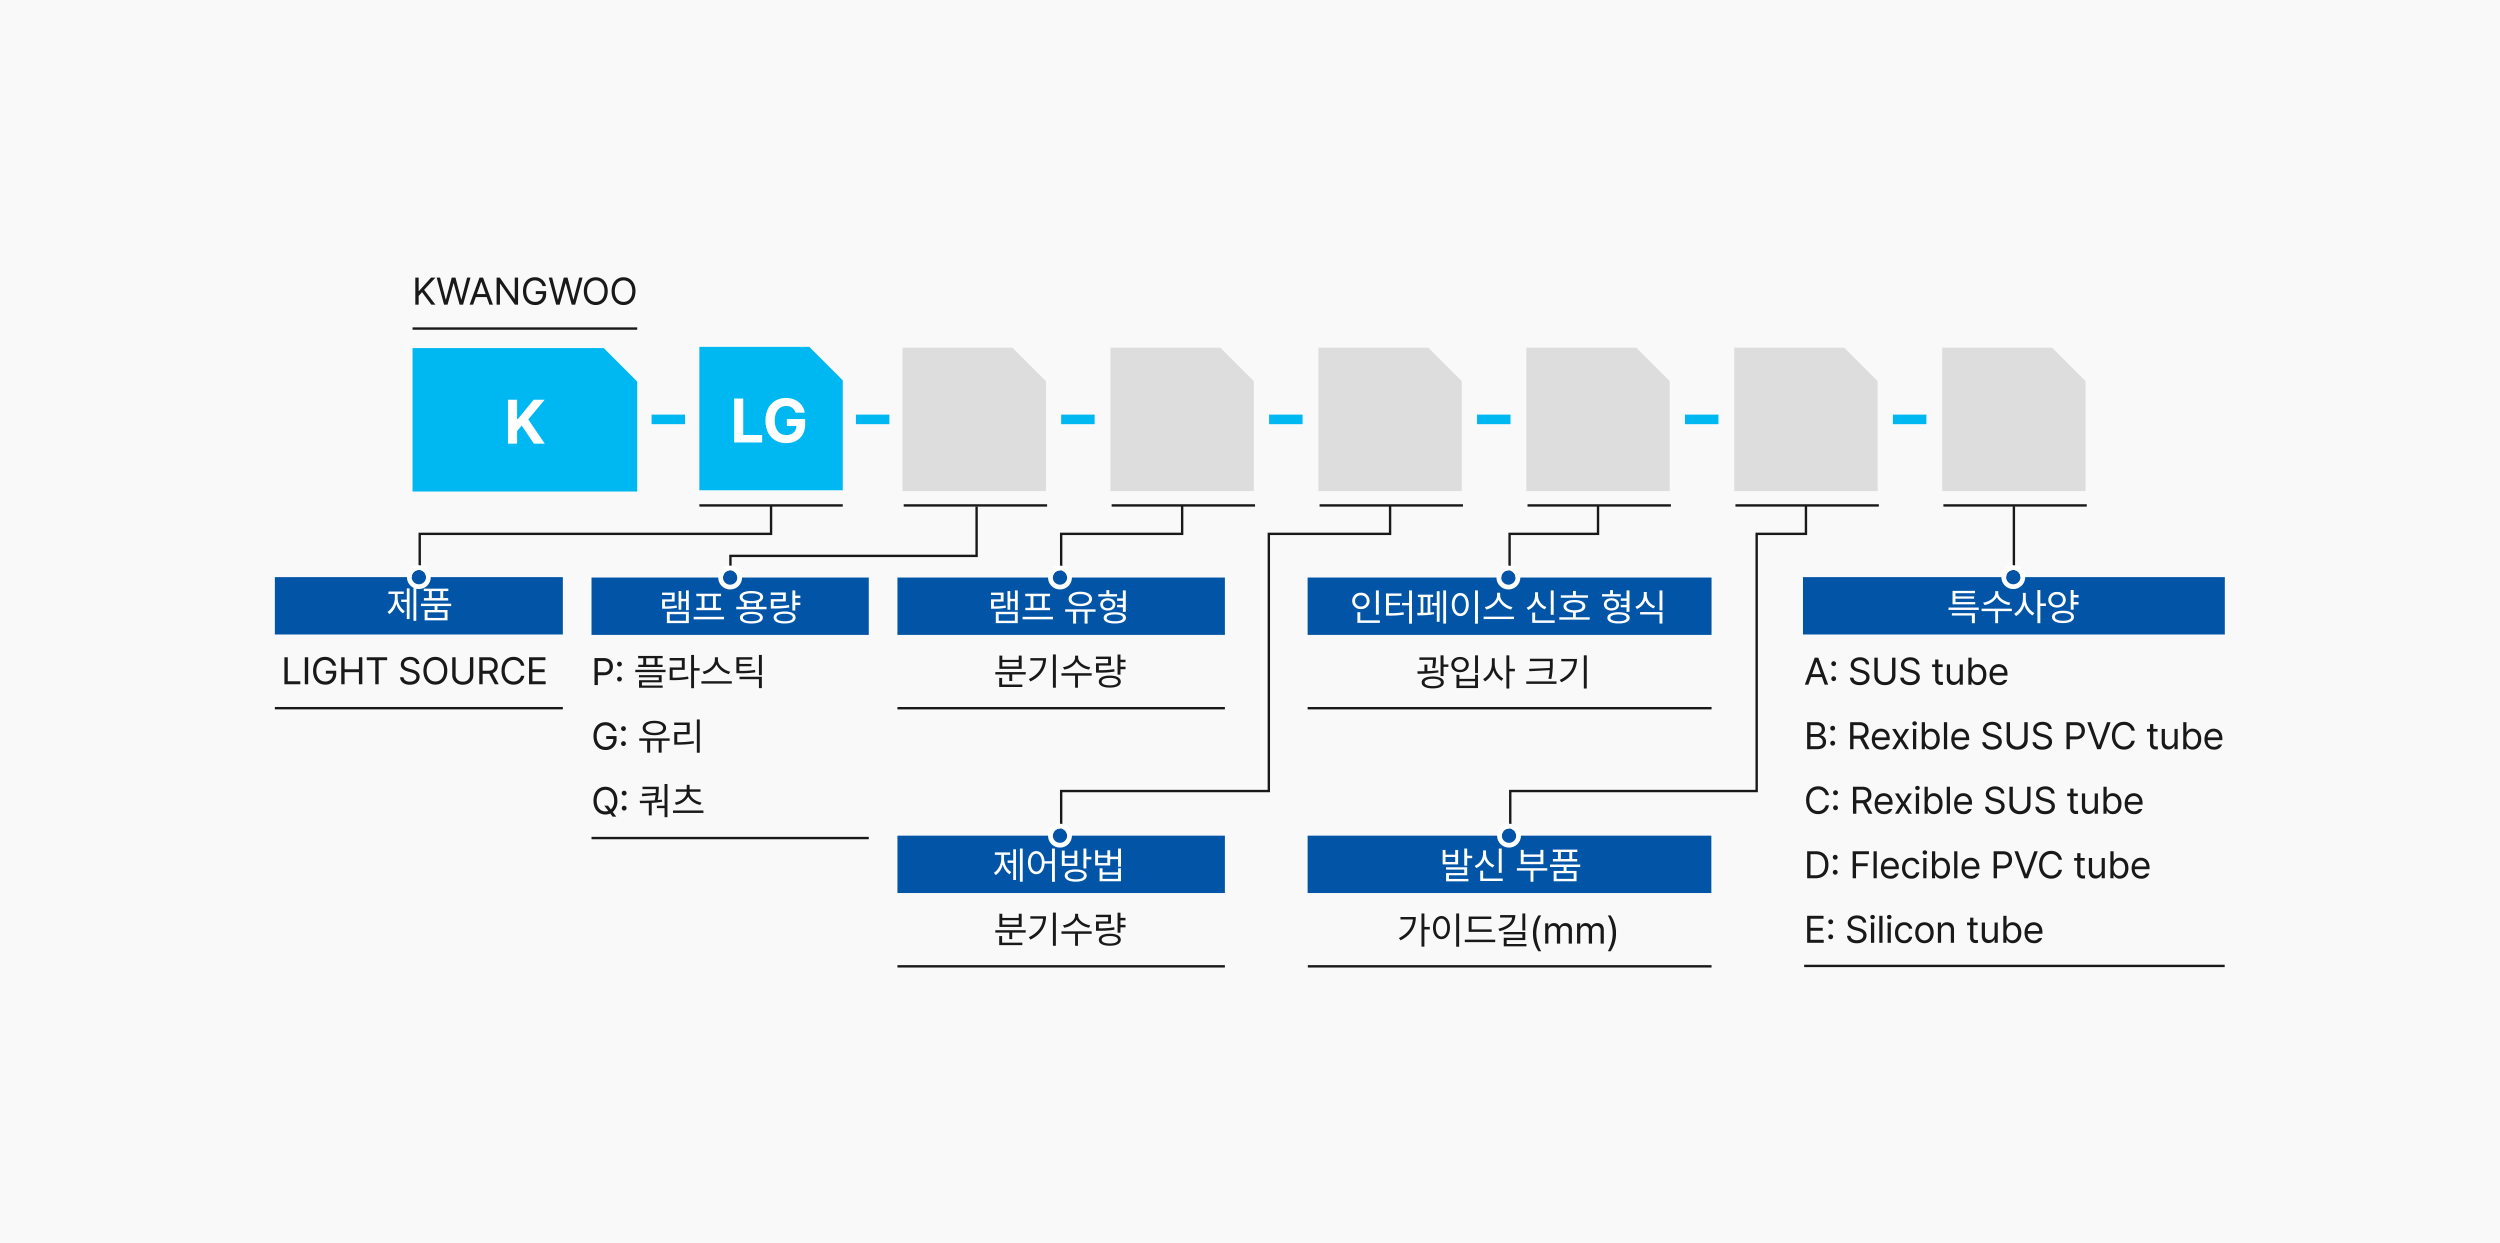 <?xml version="1.0" encoding="UTF-8"?>
<svg xmlns="http://www.w3.org/2000/svg" width="1046" height="520" viewBox="0 0 1046 520">
  <g id="그룹_10503" data-name="그룹 10503" transform="translate(-614 -1747)">
    <rect id="사각형_166" data-name="사각형 166" width="1046" height="520" transform="translate(614 1747)" fill="#f9f9f9"></rect>
    <g id="그룹_10472" data-name="그룹 10472" transform="translate(-34.889 6.641)">
      <path id="패스_5004" data-name="패스 5004" d="M-11383-20292.781h60" transform="translate(12410 22244.609)" fill="none" stroke="#191919" stroke-width="1"></path>
      <path id="패스_18742" data-name="패스 18742" d="M-11383-20292.781h60" transform="translate(12324.504 22244.609)" fill="none" stroke="#191919" stroke-width="1"></path>
      <path id="패스_5004-2" data-name="패스 5004" d="M-11383-20292.781h60" transform="translate(12497 22244.609)" fill="none" stroke="#191919" stroke-width="1"></path>
      <path id="패스_5004-3" data-name="패스 5004" d="M-11383-20292.781h60" transform="translate(12584 22244.609)" fill="none" stroke="#191919" stroke-width="1"></path>
      <path id="패스_5004-4" data-name="패스 5004" d="M-11383-20292.781h60" transform="translate(12671 22244.609)" fill="none" stroke="#191919" stroke-width="1"></path>
      <path id="패스_5004-5" data-name="패스 5004" d="M-11383-20292.781h60" transform="translate(12758 22244.609)" fill="none" stroke="#191919" stroke-width="1"></path>
      <path id="패스_5004-6" data-name="패스 5004" d="M-11383-20292.781h60" transform="translate(12845 22244.609)" fill="none" stroke="#191919" stroke-width="1"></path>
      <path id="패스_14137" data-name="패스 14137" d="M-10629.749-20257v-18.428h147v-11.9" transform="translate(11454.248 22239.156)" fill="none" stroke="#191919" stroke-width="1"></path>
      <path id="패스_18744" data-name="패스 18744" d="M-10662.748-20257v-18.428h50.621v-11.9" transform="translate(11755.628 22239.156)" fill="none" stroke="#191919" stroke-width="1"></path>
      <path id="패스_18746" data-name="패스 18746" d="M-10662.749-20257v-18.428h37v-11.9" transform="translate(11943.25 22239.156)" fill="none" stroke="#191919" stroke-width="1"></path>
      <path id="패스_18745" data-name="패스 18745" d="M-10612.232-20287.328v11.9h-50.733v107.6h-86.887v18.6" transform="translate(11842.731 22239.156)" fill="none" stroke="#191919" stroke-width="1"></path>
      <path id="패스_18749" data-name="패스 18749" d="M-10626.129-20287.328v11.9h-20.62v107.6h-103.1v18.6" transform="translate(12030.629 22239.156)" fill="none" stroke="#191919" stroke-width="1"></path>
      <path id="패스_4983" data-name="패스 4983" d="M-11383-20292.781h94" transform="translate(12204.5 22170.609)" fill="none" stroke="#191919" stroke-width="1"></path>
      <path id="패스_19041" data-name="패스 19041" d="M-45.844,0h1.406V-3.641l1.406-1.594L-39.141,0h1.719l-4.734-6.2,4.734-5.109h-1.844L-44.3-5.719h-.141v-5.594h-1.406Zm12.031,0h1.453l2.484-8.953h.094L-27.312,0h1.453l3.094-11.312h-1.422l-2.359,9.156h-.094l-2.406-9.156h-1.578l-2.391,9.156h-.109l-2.359-9.156h-1.422Zm12.148,0,1.141-3.187h4.547L-14.852,0h1.484l-4.141-11.312h-1.484L-23.133,0ZM-20.1-4.422l1.8-5.062h.094l1.8,5.063Zm17.25-6.891H-4.242v8.828h-.109l-6.125-8.828h-1.359V0h1.406V-8.812h.109L-4.2,0h1.344ZM7.367-7.781H8.82a4.553,4.553,0,0,0-4.656-3.687c-2.906,0-4.953,2.234-4.953,5.813S1.242.156,4.258.156A4.383,4.383,0,0,0,8.883-4.453V-5.672H4.555v1.234H7.508a3.1,3.1,0,0,1-3.25,3.281C2.164-1.156.57-2.734.57-5.656s1.594-4.5,3.594-4.5A3.229,3.229,0,0,1,7.367-7.781ZM13.086,0h1.453l2.484-8.953h.094L19.586,0h1.453l3.094-11.312H22.711L20.352-2.156h-.094l-2.406-9.156H16.273L13.883-2.156h-.109l-2.359-9.156H9.992Zm21.57-5.656c0-3.578-2.109-5.812-5-5.812-2.906,0-5,2.234-5,5.813s2.094,5.813,5,5.813C32.547.156,34.656-2.078,34.656-5.656Zm-1.359,0c0,2.922-1.594,4.5-3.641,4.5s-3.641-1.578-3.641-4.5,1.594-4.5,3.641-4.5S33.3-8.578,33.3-5.656Zm12.984,0c0-3.578-2.109-5.812-5-5.812-2.906,0-5,2.234-5,5.813s2.094,5.813,5,5.813C44.172.156,46.281-2.078,46.281-5.656Zm-1.359,0c0,2.922-1.594,4.5-3.641,4.5s-3.641-1.578-3.641-4.5,1.594-4.5,3.641-4.5S44.922-8.578,44.922-5.656Z" transform="translate(868.5 1867.828)" fill="#191919"></path>
      <rect id="사각형_301" data-name="사각형 301" width="14" height="4" transform="translate(1092.88 1913.83)" fill="#00b8f1"></rect>
      <path id="빼기_29" data-name="빼기 29" d="M12205,22460h-60v-60l46,0,14,14v46h0Z" transform="translate(-11118.5 -20514.17)" fill="#ddd"></path>
      <rect id="사각형_301-2" data-name="사각형 301" width="14" height="4" transform="translate(1179.88 1913.83)" fill="#00b8f1"></rect>
      <path id="빼기_29-2" data-name="빼기 29" d="M12205,22460h-60v-60l46,0,14,14v46h0Z" transform="translate(-11031.5 -20514.17)" fill="#ddd"></path>
      <rect id="사각형_301-3" data-name="사각형 301" width="14" height="4" transform="translate(1266.88 1913.83)" fill="#00b8f1"></rect>
      <path id="빼기_29-3" data-name="빼기 29" d="M12205,22460h-60v-60l46,0,14,14v46h0Z" transform="translate(-10944.5 -20514.17)" fill="#ddd"></path>
      <rect id="사각형_301-4" data-name="사각형 301" width="14" height="4" transform="translate(1353.88 1913.83)" fill="#00b8f1"></rect>
      <path id="빼기_29-4" data-name="빼기 29" d="M12205,22460h-60v-60l46,0,14,14v46h0Z" transform="translate(-10857.5 -20514.17)" fill="#ddd"></path>
      <rect id="사각형_301-5" data-name="사각형 301" width="14" height="4" transform="translate(1440.88 1913.83)" fill="#00b8f1"></rect>
      <path id="빼기_29-5" data-name="빼기 29" d="M12205,22460h-60v-60l46,0,14,14v46h0Z" transform="translate(-10770.5 -20514.17)" fill="#ddd"></path>
      <path id="빼기_29-6" data-name="빼기 29" d="M12205,22460h-60v-60l46,0,14,14v46h0Z" transform="translate(-10683.5 -20514.17)" fill="#ddd"></path>
      <rect id="사각형_299" data-name="사각형 299" width="14" height="4" transform="translate(1007.002 1913.83)" fill="#00b8f1"></rect>
      <rect id="사각형_2727" data-name="사각형 2727" width="14" height="4" transform="translate(921.502 1913.83)" fill="#00b8f1"></rect>
      <path id="빼기_28" data-name="빼기 28" d="M12205,22460h-94v-60l80,0,14,14v46h0Z" transform="translate(-11289.5 -20513.998)" fill="#00b8f1"></path>
      <path id="패스_19042" data-name="패스 19042" d="M-7.071,0h3.809V-5.256l1.93-2.336L3.771,0h4.57L1.409-10.156l6.855-8.227h-4.6l-6.678,8.15h-.254v-8.15H-7.071Z" transform="translate(868.499 1926.002)" fill="#fff"></path>
      <path id="제외_7" data-name="제외 7" d="M-2199,6223h-60v-60h46l14,14v46Z" transform="translate(3200.503 -4277.5)" fill="#00b8f1"></path>
      <path id="패스_19043" data-name="패스 19043" d="M1.549,0h11.73V-3.148H5.357V-18.383H1.549ZM27.231-12.467h3.859c-.508-3.631-3.707-6.17-7.846-6.17-4.85,0-8.582,3.5-8.582,9.471,0,5.814,3.5,9.42,8.658,9.42,4.646,0,7.947-2.945,7.947-7.77V-9.8H23.6v2.869h3.986c-.051,2.323-1.612,3.809-4.24,3.809-2.92,0-4.8-2.209-4.8-6.094,0-3.859,1.93-6.043,4.773-6.043A3.806,3.806,0,0,1,27.231-12.467Z" transform="translate(954.502 1925.5)" fill="#fff"></path>
      <path id="패스_18743" data-name="패스 18743" d="M-10629.75-20272.164v-9.215h103v-20.672" transform="translate(11584.251 22254.32)" fill="none" stroke="#191919" stroke-width="1"></path>
      <path id="패스_18748" data-name="패스 18748" d="M3716-4180.844v-30" transform="translate(-2224.501 6163)" fill="none" stroke="#191919" stroke-width="1"></path>
      <g id="그룹_10083" data-name="그룹 10083" transform="translate(8.251)">
        <g id="그룹_10077" data-name="그룹 10077" transform="translate(-88.561)">
          <path id="패스_19057" data-name="패스 19057" d="M1.75,0,2.891-3.187H7.438L8.563,0h1.484L5.906-11.312H4.422L.281,0ZM3.313-4.422l1.8-5.062H5.2L7-4.422ZM12.359-1.5a1.01,1.01,0,0,0,1-1.016,1.007,1.007,0,0,0-1-1,1,1,0,0,0-1,1A1,1,0,0,0,12.359-1.5Zm0-6.281a1.01,1.01,0,0,0,1-1.016,1.007,1.007,0,0,0-1-1,1,1,0,0,0-1,1A1,1,0,0,0,12.359-7.781Zm13.469-.687H27.2c-.062-1.719-1.641-3-3.828-3S19.484-10.2,19.484-8.3c0,1.531,1.094,2.438,2.875,2.953l1.391.375c1.188.344,2.234.766,2.234,1.859,0,1.234-1.172,2.031-2.734,2.031-1.344,0-2.516-.594-2.641-1.859H19.172C19.3-1.062,20.813.2,23.25.2c2.625,0,4.109-1.437,4.109-3.281,0-2.109-1.984-2.812-3.2-3.125l-1.125-.312c-.859-.219-2.187-.656-2.187-1.844,0-1.078.984-1.859,2.484-1.859C24.688-10.219,25.7-9.578,25.828-8.469Zm10.953-2.844v7.375a2.747,2.747,0,0,1-3,2.828,2.755,2.755,0,0,1-3-2.828v-7.375H29.375v7.484C29.375-1.5,31.109.2,33.781.2s4.406-1.7,4.406-4.031v-7.484ZM46.859-8.469h1.375c-.062-1.719-1.641-3-3.828-3S40.516-10.2,40.516-8.3c0,1.531,1.094,2.438,2.875,2.953l1.391.375c1.188.344,2.234.766,2.234,1.859,0,1.234-1.172,2.031-2.734,2.031-1.344,0-2.516-.594-2.641-1.859H40.2C40.328-1.062,41.844.2,44.281.2c2.625,0,4.109-1.437,4.109-3.281,0-2.109-1.984-2.812-3.2-3.125l-1.125-.312c-.859-.219-2.187-.656-2.187-1.844,0-1.078.984-1.859,2.484-1.859C45.719-10.219,46.734-9.578,46.859-8.469Zm11.094-.016H56.172v-2.031H54.813v2.031H53.531v1.125h1.281v5.266a2.185,2.185,0,0,0,2.328,2.2,6.6,6.6,0,0,0,.938-.062V-1.2c-.2.016-.547.031-.8.031-.578,0-1.109-.172-1.109-1.266V-7.359h1.781Zm7.094,5a2.19,2.19,0,0,1-2.172,2.3,1.825,1.825,0,0,1-1.844-2v-5.3H59.688v5.391c0,2.156,1.141,3.2,2.75,3.2a2.654,2.654,0,0,0,2.516-1.547h.094V0h1.328V-8.484H65.047ZM68.7,0H70V-1.3h.156A2.626,2.626,0,0,0,72.625.172c2.109,0,3.609-1.7,3.609-4.391s-1.5-4.375-3.625-4.375a2.577,2.577,0,0,0-2.453,1.453h-.109v-4.172H68.7Zm1.313-4.25c0-1.875.844-3.141,2.406-3.141,1.641,0,2.453,1.375,2.453,3.141,0,1.813-.844,3.219-2.453,3.219C70.875-1.031,70.016-2.344,70.016-4.25ZM81.547.172a3.328,3.328,0,0,0,3.406-2.156H83.516a2.154,2.154,0,0,1-1.969.969A2.553,2.553,0,0,1,78.922-3.8h6.156v-.562c0-3.141-1.875-4.234-3.656-4.234-2.312,0-3.844,1.813-3.844,4.422S79.094.172,81.547.172ZM78.938-4.937a2.5,2.5,0,0,1,2.484-2.469,2.28,2.28,0,0,1,2.3,2.469ZM1.25,27H5.359c2.672,0,3.8-1.3,3.8-3a2.645,2.645,0,0,0-2.3-2.828v-.109A2.273,2.273,0,0,0,8.7,18.688c0-1.672-1.109-3-3.484-3H1.25Zm4.094-1.25H2.656V21.859H5.422A2.186,2.186,0,0,1,7.8,23.984C7.8,24.969,7.109,25.75,5.344,25.75Zm-.172-5.109H2.656v-3.7H5.219c1.484,0,2.141.781,2.141,1.766A1.994,1.994,0,0,1,5.172,20.641ZM11.938,25.5a1.008,1.008,0,0,0,0-2.016,1.008,1.008,0,0,0,0,2.016Zm0-6.281a1.008,1.008,0,0,0,0-2.016,1.008,1.008,0,0,0,0,2.016ZM19.234,27h1.406V22.609h2.453l.281-.016L25.734,27h1.641l-2.547-4.656a3.1,3.1,0,0,0,2.109-3.172c0-2.016-1.2-3.484-3.859-3.484H19.234Zm1.406-5.672V16.938h2.375c1.813,0,2.531.875,2.531,2.234,0,1.344-.719,2.156-2.516,2.156Zm11.633,5.844a3.328,3.328,0,0,0,3.406-2.156H34.242a2.154,2.154,0,0,1-1.969.969A2.553,2.553,0,0,1,29.648,23.2H35.8v-.562c0-3.141-1.875-4.234-3.656-4.234-2.312,0-3.844,1.813-3.844,4.422S29.82,27.172,32.273,27.172Zm-2.609-5.109a2.5,2.5,0,0,1,2.484-2.469,2.28,2.28,0,0,1,2.3,2.469Zm8.688-3.547H36.8l2.672,4.234L36.8,27h1.547l2-3.281L42.383,27h1.531L41.18,22.75l2.734-4.234H42.367l-2.016,3.453ZM45.539,27h1.344V18.516H45.539Zm.672-9.891a.893.893,0,1,0,0-1.781.892.892,0,1,0,0,1.781ZM49.2,27h1.3V25.7h.156a2.626,2.626,0,0,0,2.469,1.469c2.109,0,3.609-1.7,3.609-4.391s-1.5-4.375-3.625-4.375a2.577,2.577,0,0,0-2.453,1.453h-.109V15.688H49.2Zm1.313-4.25c0-1.875.844-3.141,2.406-3.141,1.641,0,2.453,1.375,2.453,3.141,0,1.813-.844,3.219-2.453,3.219C51.367,25.969,50.508,24.656,50.508,22.75Zm9.313-7.062H58.477V27H59.82Zm5.7,11.484a3.328,3.328,0,0,0,3.406-2.156H67.492a2.154,2.154,0,0,1-1.969.969A2.553,2.553,0,0,1,62.9,23.2h6.156v-.562c0-3.141-1.875-4.234-3.656-4.234-2.312,0-3.844,1.813-3.844,4.422S63.07,27.172,65.523,27.172Zm-2.609-5.109A2.5,2.5,0,0,1,65.4,19.594a2.28,2.28,0,0,1,2.3,2.469Zm18.25-3.531h1.375c-.062-1.719-1.641-3-3.828-3S74.82,16.8,74.82,18.7c0,1.531,1.094,2.438,2.875,2.953l1.391.375c1.188.344,2.234.766,2.234,1.859,0,1.234-1.172,2.031-2.734,2.031-1.344,0-2.516-.594-2.641-1.859H74.508c.125,1.875,1.641,3.141,4.078,3.141,2.625,0,4.109-1.437,4.109-3.281,0-2.109-1.984-2.812-3.2-3.125l-1.125-.312c-.859-.219-2.187-.656-2.187-1.844,0-1.078.984-1.859,2.484-1.859C80.023,16.781,81.039,17.422,81.164,18.531Zm10.953-2.844v7.375a3.005,3.005,0,0,1-6,0V15.688H84.711v7.484c0,2.328,1.734,4.031,4.406,4.031s4.406-1.7,4.406-4.031V15.688ZM102.2,18.531h1.375c-.062-1.719-1.641-3-3.828-3S95.852,16.8,95.852,18.7c0,1.531,1.094,2.438,2.875,2.953l1.391.375c1.188.344,2.234.766,2.234,1.859,0,1.234-1.172,2.031-2.734,2.031-1.344,0-2.516-.594-2.641-1.859H95.539c.125,1.875,1.641,3.141,4.078,3.141,2.625,0,4.109-1.437,4.109-3.281,0-2.109-1.984-2.812-3.2-3.125L99.4,20.484c-.859-.219-2.187-.656-2.187-1.844,0-1.078.984-1.859,2.484-1.859C101.055,16.781,102.07,17.422,102.2,18.531ZM109.758,27h1.406V22.891h2.453c2.641,0,3.844-1.609,3.844-3.609,0-2.016-1.2-3.594-3.859-3.594h-3.844Zm1.406-5.359v-4.7h2.375c1.813,0,2.531.984,2.531,2.344a2.2,2.2,0,0,1-2.516,2.359Zm8.781-5.953h-1.484L122.6,27h1.484l4.141-11.312h-1.484L123.4,25.172h-.125Zm16.992,3.563h1.406a4.421,4.421,0,0,0-4.562-3.719c-2.906,0-5,2.234-5,5.813s2.094,5.813,5,5.813a4.413,4.413,0,0,0,4.563-3.7h-1.406a3.079,3.079,0,0,1-3.156,2.391c-2.047,0-3.641-1.578-3.641-4.5s1.594-4.5,3.641-4.5A3.066,3.066,0,0,1,136.938,19.25Zm10.922-.734h-1.781V16.484h-1.359v2.031h-1.281v1.125h1.281v5.266a2.185,2.185,0,0,0,2.328,2.2,6.6,6.6,0,0,0,.938-.062V25.8c-.2.016-.547.031-.8.031-.578,0-1.109-.172-1.109-1.266V19.641h1.781Zm7.094,5a2.19,2.19,0,0,1-2.172,2.3,1.825,1.825,0,0,1-1.844-2v-5.3h-1.344v5.391c0,2.156,1.141,3.2,2.75,3.2a2.654,2.654,0,0,0,2.516-1.547h.094V27h1.328V18.516h-1.328ZM158.609,27h1.3V25.7h.156a2.626,2.626,0,0,0,2.469,1.469c2.109,0,3.609-1.7,3.609-4.391s-1.5-4.375-3.625-4.375a2.577,2.577,0,0,0-2.453,1.453h-.109V15.688h-1.344Zm1.313-4.25c0-1.875.844-3.141,2.406-3.141,1.641,0,2.453,1.375,2.453,3.141,0,1.813-.844,3.219-2.453,3.219C160.781,25.969,159.922,24.656,159.922,22.75Zm11.531,4.422a3.328,3.328,0,0,0,3.406-2.156h-1.437a2.154,2.154,0,0,1-1.969.969,2.553,2.553,0,0,1-2.625-2.781h6.156v-.562c0-3.141-1.875-4.234-3.656-4.234-2.312,0-3.844,1.813-3.844,4.422S169,27.172,171.453,27.172Zm-2.609-5.109a2.5,2.5,0,0,1,2.484-2.469,2.28,2.28,0,0,1,2.3,2.469ZM8.969,46.25h1.406a4.421,4.421,0,0,0-4.562-3.719c-2.906,0-5,2.234-5,5.813s2.094,5.813,5,5.813a4.413,4.413,0,0,0,4.563-3.7H8.969a3.079,3.079,0,0,1-3.156,2.391c-2.047,0-3.641-1.578-3.641-4.5s1.594-4.5,3.641-4.5A3.066,3.066,0,0,1,8.969,46.25Zm4.156,6.25a1.008,1.008,0,0,0,0-2.016,1.008,1.008,0,0,0,0,2.016Zm0-6.281a1.008,1.008,0,0,0,0-2.016,1.008,1.008,0,0,0,0,2.016ZM20.422,54h1.406V49.609h2.453l.281-.016L26.922,54h1.641l-2.547-4.656a3.1,3.1,0,0,0,2.109-3.172c0-2.016-1.2-3.484-3.859-3.484H20.422Zm1.406-5.672V43.938H24.2c1.813,0,2.531.875,2.531,2.234,0,1.344-.719,2.156-2.516,2.156Zm11.633,5.844a3.328,3.328,0,0,0,3.406-2.156H35.43a2.154,2.154,0,0,1-1.969.969A2.553,2.553,0,0,1,30.836,50.2h6.156v-.562c0-3.141-1.875-4.234-3.656-4.234-2.312,0-3.844,1.813-3.844,4.422S31.008,54.172,33.461,54.172Zm-2.609-5.109a2.5,2.5,0,0,1,2.484-2.469,2.28,2.28,0,0,1,2.3,2.469Zm8.688-3.547H37.992l2.672,4.234L37.992,54h1.547l2-3.281L43.57,54H45.1l-2.734-4.25L45.1,45.516H43.555l-2.016,3.453ZM46.727,54H48.07V45.516H46.727Zm.672-9.891a.893.893,0,1,0,0-1.781.892.892,0,1,0,0,1.781ZM50.383,54h1.3V52.7h.156A2.626,2.626,0,0,0,54.3,54.172c2.109,0,3.609-1.7,3.609-4.391s-1.5-4.375-3.625-4.375a2.577,2.577,0,0,0-2.453,1.453h-.109V42.688H50.383ZM51.7,49.75c0-1.875.844-3.141,2.406-3.141,1.641,0,2.453,1.375,2.453,3.141,0,1.813-.844,3.219-2.453,3.219C52.555,52.969,51.7,51.656,51.7,49.75Zm9.313-7.062H59.664V54h1.344Zm5.7,11.484a3.328,3.328,0,0,0,3.406-2.156H68.68a2.154,2.154,0,0,1-1.969.969A2.553,2.553,0,0,1,64.086,50.2h6.156v-.562c0-3.141-1.875-4.234-3.656-4.234-2.312,0-3.844,1.813-3.844,4.422S64.258,54.172,66.711,54.172ZM64.1,49.063a2.5,2.5,0,0,1,2.484-2.469,2.28,2.28,0,0,1,2.3,2.469Zm18.25-3.531h1.375c-.062-1.719-1.641-3-3.828-3S76.008,43.8,76.008,45.7c0,1.531,1.094,2.438,2.875,2.953l1.391.375c1.188.344,2.234.766,2.234,1.859,0,1.234-1.172,2.031-2.734,2.031-1.344,0-2.516-.594-2.641-1.859H75.7c.125,1.875,1.641,3.141,4.078,3.141,2.625,0,4.109-1.437,4.109-3.281,0-2.109-1.984-2.812-3.2-3.125l-1.125-.312c-.859-.219-2.187-.656-2.187-1.844,0-1.078.984-1.859,2.484-1.859C81.211,43.781,82.227,44.422,82.352,45.531ZM93.3,42.688v7.375a3.005,3.005,0,0,1-6,0V42.688H85.9v7.484C85.9,52.5,87.633,54.2,90.3,54.2s4.406-1.7,4.406-4.031V42.688Zm10.078,2.844h1.375c-.062-1.719-1.641-3-3.828-3S97.039,43.8,97.039,45.7c0,1.531,1.094,2.438,2.875,2.953l1.391.375c1.188.344,2.234.766,2.234,1.859,0,1.234-1.172,2.031-2.734,2.031-1.344,0-2.516-.594-2.641-1.859H96.727c.125,1.875,1.641,3.141,4.078,3.141,2.625,0,4.109-1.437,4.109-3.281,0-2.109-1.984-2.812-3.2-3.125l-1.125-.312c-.859-.219-2.187-.656-2.187-1.844,0-1.078.984-1.859,2.484-1.859C102.242,43.781,103.258,44.422,103.383,45.531Zm11.094-.016H112.7V43.484h-1.359v2.031h-1.281v1.125h1.281v5.266a2.185,2.185,0,0,0,2.328,2.2,6.6,6.6,0,0,0,.938-.062V52.8c-.2.016-.547.031-.8.031-.578,0-1.109-.172-1.109-1.266V46.641h1.781Zm7.094,5a2.19,2.19,0,0,1-2.172,2.3,1.825,1.825,0,0,1-1.844-2v-5.3h-1.344v5.391c0,2.156,1.141,3.2,2.75,3.2a2.654,2.654,0,0,0,2.516-1.547h.094V54H122.9V45.516H121.57ZM125.227,54h1.3V52.7h.156a2.626,2.626,0,0,0,2.469,1.469c2.109,0,3.609-1.7,3.609-4.391s-1.5-4.375-3.625-4.375a2.577,2.577,0,0,0-2.453,1.453h-.109V42.688h-1.344Zm1.313-4.25c0-1.875.844-3.141,2.406-3.141,1.641,0,2.453,1.375,2.453,3.141,0,1.813-.844,3.219-2.453,3.219C127.4,52.969,126.539,51.656,126.539,49.75Zm11.531,4.422a3.328,3.328,0,0,0,3.406-2.156h-1.437a2.154,2.154,0,0,1-1.969.969,2.553,2.553,0,0,1-2.625-2.781H141.6v-.562c0-3.141-1.875-4.234-3.656-4.234-2.312,0-3.844,1.813-3.844,4.422S135.617,54.172,138.07,54.172Zm-2.609-5.109a2.5,2.5,0,0,1,2.484-2.469,2.28,2.28,0,0,1,2.3,2.469ZM4.766,81c3.438,0,5.391-2.141,5.391-5.672,0-3.516-1.953-5.641-5.25-5.641H1.25V81ZM2.656,79.75V70.938H4.813c2.641,0,3.969,1.656,3.969,4.391,0,2.75-1.328,4.422-4.109,4.422ZM13,79.5a1.008,1.008,0,0,0,0-2.016A1.008,1.008,0,0,0,13,79.5Zm0-6.281A1.008,1.008,0,0,0,13,71.2a1.008,1.008,0,0,0,0,2.016ZM20.3,81H21.7V75.953h4.891V74.719H21.7V70.938h5.406v-1.25H20.3ZM30.375,69.688H29.031V81h1.344Zm5.7,11.484a3.328,3.328,0,0,0,3.406-2.156H38.047a2.154,2.154,0,0,1-1.969.969A2.553,2.553,0,0,1,33.453,77.2h6.156v-.562c0-3.141-1.875-4.234-3.656-4.234-2.312,0-3.844,1.813-3.844,4.422S33.625,81.172,36.078,81.172Zm-2.609-5.109a2.5,2.5,0,0,1,2.484-2.469,2.28,2.28,0,0,1,2.3,2.469Zm11.359,5.109A3.151,3.151,0,0,0,48.172,78.5H46.828a1.924,1.924,0,0,1-2,1.469c-1.547,0-2.531-1.25-2.531-3.219,0-1.906,1.016-3.156,2.531-3.156a1.956,1.956,0,0,1,2,1.484h1.344A3.162,3.162,0,0,0,44.8,72.406c-2.312,0-3.844,1.813-3.844,4.391C40.953,79.344,42.422,81.172,44.828,81.172Zm5-.172h1.344V72.516H49.828Zm.672-9.891a.893.893,0,1,0,0-1.781.892.892,0,1,0,0,1.781ZM53.484,81h1.3V79.7h.156a2.626,2.626,0,0,0,2.469,1.469c2.109,0,3.609-1.7,3.609-4.391s-1.5-4.375-3.625-4.375a2.577,2.577,0,0,0-2.453,1.453h-.109V69.688H53.484ZM54.8,76.75c0-1.875.844-3.141,2.406-3.141,1.641,0,2.453,1.375,2.453,3.141,0,1.813-.844,3.219-2.453,3.219C55.656,79.969,54.8,78.656,54.8,76.75Zm9.313-7.062H62.766V81h1.344Zm5.7,11.484a3.328,3.328,0,0,0,3.406-2.156H71.781a2.154,2.154,0,0,1-1.969.969A2.553,2.553,0,0,1,67.188,77.2h6.156v-.562c0-3.141-1.875-4.234-3.656-4.234-2.312,0-3.844,1.813-3.844,4.422S67.359,81.172,69.813,81.172ZM67.2,76.063a2.5,2.5,0,0,1,2.484-2.469,2.28,2.28,0,0,1,2.3,2.469ZM79.281,81h1.406V76.891h2.453c2.641,0,3.844-1.609,3.844-3.609,0-2.016-1.2-3.594-3.859-3.594H79.281Zm1.406-5.359v-4.7h2.375c1.813,0,2.531.984,2.531,2.344a2.2,2.2,0,0,1-2.516,2.359Zm8.781-5.953H87.984L92.125,81h1.484L97.75,69.688H96.266l-3.344,9.484H92.8Zm16.992,3.563h1.406a4.421,4.421,0,0,0-4.562-3.719c-2.906,0-5,2.234-5,5.813s2.094,5.813,5,5.813a4.413,4.413,0,0,0,4.563-3.7h-1.406a3.079,3.079,0,0,1-3.156,2.391c-2.047,0-3.641-1.578-3.641-4.5s1.594-4.5,3.641-4.5A3.066,3.066,0,0,1,106.461,73.25Zm10.922-.734H115.6V70.484h-1.359v2.031h-1.281v1.125h1.281v5.266a2.185,2.185,0,0,0,2.328,2.2,6.6,6.6,0,0,0,.938-.062V79.8c-.2.016-.547.031-.8.031-.578,0-1.109-.172-1.109-1.266V73.641h1.781Zm7.094,5a2.19,2.19,0,0,1-2.172,2.3,1.825,1.825,0,0,1-1.844-2v-5.3h-1.344v5.391c0,2.156,1.141,3.2,2.75,3.2a2.654,2.654,0,0,0,2.516-1.547h.094V81H125.8V72.516h-1.328ZM128.133,81h1.3V79.7h.156a2.626,2.626,0,0,0,2.469,1.469c2.109,0,3.609-1.7,3.609-4.391s-1.5-4.375-3.625-4.375a2.577,2.577,0,0,0-2.453,1.453h-.109V69.688h-1.344Zm1.313-4.25c0-1.875.844-3.141,2.406-3.141,1.641,0,2.453,1.375,2.453,3.141,0,1.813-.844,3.219-2.453,3.219C130.3,79.969,129.445,78.656,129.445,76.75Zm11.531,4.422a3.328,3.328,0,0,0,3.406-2.156h-1.437a2.154,2.154,0,0,1-1.969.969,2.553,2.553,0,0,1-2.625-2.781h6.156v-.562c0-3.141-1.875-4.234-3.656-4.234-2.312,0-3.844,1.813-3.844,4.422S138.523,81.172,140.977,81.172Zm-2.609-5.109a2.5,2.5,0,0,1,2.484-2.469,2.28,2.28,0,0,1,2.3,2.469ZM1.25,108H8.188v-1.25H2.656v-3.8H7.75v-1.234H2.656V97.938H8.109v-1.25H1.25Zm9.859-1.5a1.008,1.008,0,0,0,0-2.016,1.008,1.008,0,0,0,0,2.016Zm0-6.281a1.008,1.008,0,0,0,0-2.016,1.008,1.008,0,0,0,0,2.016Zm13.469-.687h1.375c-.062-1.719-1.641-3-3.828-3S18.234,97.8,18.234,99.7c0,1.531,1.094,2.438,2.875,2.953l1.391.375c1.188.344,2.234.766,2.234,1.859,0,1.234-1.172,2.031-2.734,2.031-1.344,0-2.516-.594-2.641-1.859H17.922c.125,1.875,1.641,3.141,4.078,3.141,2.625,0,4.109-1.437,4.109-3.281,0-2.109-1.984-2.812-3.2-3.125l-1.125-.312c-.859-.219-2.187-.656-2.187-1.844,0-1.078.984-1.859,2.484-1.859C23.438,97.781,24.453,98.422,24.578,99.531ZM27.953,108H29.3V99.516H27.953Zm.672-9.891a.893.893,0,1,0,0-1.781.892.892,0,1,0,0,1.781Zm4.156-1.422H31.438V108h1.344ZM34.922,108h1.344V99.516H34.922Zm.672-9.891a.893.893,0,1,0,0-1.781.892.892,0,1,0,0,1.781Zm6.281,10.063a3.151,3.151,0,0,0,3.344-2.672H43.875a1.924,1.924,0,0,1-2,1.469c-1.547,0-2.531-1.25-2.531-3.219,0-1.906,1.016-3.156,2.531-3.156a1.956,1.956,0,0,1,2,1.484h1.344a3.162,3.162,0,0,0-3.375-2.672c-2.312,0-3.844,1.813-3.844,4.391C38,106.344,39.469,108.172,41.875,108.172Zm8.469,0c2.3,0,3.844-1.734,3.844-4.375s-1.547-4.391-3.844-4.391c-2.312,0-3.875,1.75-3.875,4.391S48.031,108.172,50.344,108.172Zm0-1.187c-1.734,0-2.531-1.5-2.531-3.187s.8-3.2,2.531-3.2c1.7,0,2.5,1.516,2.5,3.2S52.047,106.984,50.344,106.984Zm6.953-4.078a2.079,2.079,0,0,1,2.141-2.3,1.849,1.849,0,0,1,1.922,2.094V108H62.7v-5.391c0-2.156-1.141-3.2-2.859-3.2a2.516,2.516,0,0,0-2.484,1.438H57.25V99.516h-1.3V108H57.3Zm15.281-3.391H70.8V97.484H69.438v2.031H68.156v1.125h1.281v5.266a2.185,2.185,0,0,0,2.328,2.2,6.6,6.6,0,0,0,.938-.062V106.8c-.2.016-.547.031-.8.031-.578,0-1.109-.172-1.109-1.266v-4.922h1.781Zm7.094,5a2.19,2.19,0,0,1-2.172,2.3,1.825,1.825,0,0,1-1.844-2v-5.3H74.313v5.391c0,2.156,1.141,3.2,2.75,3.2a2.654,2.654,0,0,0,2.516-1.547h.094V108H81V99.516H79.672ZM83.328,108h1.3v-1.3h.156a2.626,2.626,0,0,0,2.469,1.469c2.109,0,3.609-1.7,3.609-4.391s-1.5-4.375-3.625-4.375a2.577,2.577,0,0,0-2.453,1.453h-.109V96.688H83.328Zm1.313-4.25c0-1.875.844-3.141,2.406-3.141,1.641,0,2.453,1.375,2.453,3.141,0,1.813-.844,3.219-2.453,3.219C85.5,106.969,84.641,105.656,84.641,103.75Zm11.531,4.422a3.328,3.328,0,0,0,3.406-2.156H98.141a2.154,2.154,0,0,1-1.969.969,2.553,2.553,0,0,1-2.625-2.781H99.7v-.562c0-3.141-1.875-4.234-3.656-4.234-2.312,0-3.844,1.813-3.844,4.422S93.719,108.172,96.172,108.172Zm-2.609-5.109a2.5,2.5,0,0,1,2.484-2.469,2.28,2.28,0,0,1,2.3,2.469Z" transform="translate(1484.059 2026.83)" fill="#191919"></path>
          <path id="패스_5003" data-name="패스 5003" d="M-11383-20292.781h175.941" transform="translate(12867.061 22437.281)" fill="none" stroke="#191919" stroke-width="1"></path>
          <g id="그룹_10076" data-name="그룹 10076" transform="translate(-17.439)">
            <rect id="사각형_321" data-name="사각형 321" width="176.498" height="24" transform="translate(1501 1981.83)" fill="#0154a6"></rect>
            <path id="패스_19056" data-name="패스 19056" d="M-14.437-5.266H-27.109v.984h12.672Zm-1.641,2.344h-9.609v.984h8.359v3.2h1.25Zm.141-4.641h-8.25V-8.984h7.8v-.953h-7.8v-1.328h8.172v-.984h-9.406v5.641h9.484ZM-6.3-11.328v-.8H-7.562v.8c0,1.984-2.547,3.656-5.047,4l.5,1A7.2,7.2,0,0,0-6.922-9.594,7.234,7.234,0,0,0-1.734-6.328l.5-1C-3.734-7.672-6.3-9.375-6.3-11.328ZM-.609-4.8H-13.266v1.031h5.7V1.266h1.2V-3.766h5.75ZM5.219-8.891v-2.531h-1.2v2.531a7.34,7.34,0,0,1-3.656,6.2l.781.984a7.856,7.856,0,0,0,3.5-4.641A7.5,7.5,0,0,0,8.063-1.969l.75-.984A7,7,0,0,1,5.219-8.891Zm6.094-3.734H10.094V1.266h1.219V-5.922h2.328V-6.984H11.313Zm16,2.109H25.25v-2.109H24.031v8.25H25.25V-6.531h2.063V-7.562H25.25V-9.5h2.063ZM18.3-11.781a3.311,3.311,0,0,0-3.641,3.266c-.016,1.938,1.531,3.25,3.641,3.266,2.109-.016,3.641-1.328,3.656-3.266A3.341,3.341,0,0,0,18.3-11.781Zm0,1.047A2.243,2.243,0,0,1,20.75-8.516,2.272,2.272,0,0,1,18.3-6.281a2.259,2.259,0,0,1-2.437-2.234A2.229,2.229,0,0,1,18.3-10.734Zm2.5,6.781c-2.844.016-4.609.953-4.609,2.609,0,1.625,1.766,2.578,4.609,2.578,2.828,0,4.578-.953,4.578-2.578C25.375-3,23.625-3.937,20.8-3.953Zm0,1c2.109,0,3.391.594,3.391,1.609,0,1-1.281,1.594-3.391,1.594-2.094,0-3.391-.594-3.375-1.594C17.406-2.359,18.7-2.953,20.8-2.953Z" transform="translate(1589 1999.83)" fill="#fff"></path>
          </g>
        </g>
        <g id="타원_27" data-name="타원 27" transform="translate(1480 1978.83)" fill="#0154a6" stroke="#fff" stroke-width="2">
          <circle cx="3" cy="3" r="3" stroke="none"></circle>
          <circle cx="3" cy="3" r="4" fill="none"></circle>
        </g>
      </g>
      <g id="그룹_10082" data-name="그룹 10082" transform="translate(-53 108.17)">
        <g id="그룹_10075" data-name="그룹 10075" transform="translate(1249 1981.83)">
          <path id="패스_5003-2" data-name="패스 5003" d="M-11383-20292.781h168.918" transform="translate(11383.083 20347.451)" fill="none" stroke="#191919" stroke-width="1"></path>
          <path id="패스_19055" data-name="패스 19055" d="M-35.141-12.625h-1.219V1.266h1.219v-7.2h2.25V-6.969h-2.25Zm-3.594,1.5h-6.422v1.031h5.188C-40.25-6.8-42.2-4.133-45.8-2.344l.688.969C-40.578-3.609-38.734-7.187-38.734-11.125Zm18.125-1.5h-1.234V1.3h1.234ZM-28-11.547c-2.078.016-3.547,1.891-3.547,4.844S-30.078-1.875-28-1.875c2.063,0,3.547-1.875,3.547-4.828S-25.937-11.531-28-11.547Zm0,1.094c1.391.016,2.359,1.484,2.359,3.75S-26.609-2.969-28-2.969-30.359-4.437-30.359-6.7-29.391-10.437-28-10.453ZM-7.016-5.937h-8.375v-4.375h8.234v-1.016h-9.453v6.406h9.594Zm1.5,4.281H-18.234V-.625H-5.516ZM7.063-12.625H5.844v7.109H7.063Zm-4.156.688H-3.469v1.016H1.563C1.344-8.687-.7-7.023-4.172-6.25l.453,1.031C.391-6.172,2.906-8.391,2.906-11.937ZM7.063-4.859H-1.969v.984H5.844v1.438H-1.937V1.141h9.5V.156H-.719V-1.5H7.063Zm3.219.547a12.986,12.986,0,0,0,2.25,7.5h1.188a15.065,15.065,0,0,1-2.047-7.5A15,15,0,0,1,13.719-11.8H12.531A12.9,12.9,0,0,0,10.281-4.312ZM15.391,0h1.344V-5.3a1.982,1.982,0,0,1,1.906-2.094A1.551,1.551,0,0,1,20.3-5.8V0h1.359V-5.516a1.751,1.751,0,0,1,1.859-1.875,1.578,1.578,0,0,1,1.719,1.734V0h1.344V-5.672c0-2-1.078-2.922-2.594-2.922a2.694,2.694,0,0,0-2.547,1.438h-.094a2.314,2.314,0,0,0-2.266-1.437A2.293,2.293,0,0,0,16.8-7.156h-.109V-8.484h-1.3ZM28.734,0h1.344V-5.3a1.982,1.982,0,0,1,1.906-2.094A1.551,1.551,0,0,1,33.641-5.8V0H35V-5.516a1.751,1.751,0,0,1,1.859-1.875,1.578,1.578,0,0,1,1.719,1.734V0h1.344V-5.672c0-2-1.078-2.922-2.594-2.922a2.694,2.694,0,0,0-2.547,1.438h-.094a2.314,2.314,0,0,0-2.266-1.437,2.293,2.293,0,0,0-2.281,1.438h-.109V-8.484h-1.3Zm16.3-4.312a12.9,12.9,0,0,0-2.25-7.484H41.594a15,15,0,0,1,2.047,7.484,15.065,15.065,0,0,1-2.047,7.5h1.188A12.986,12.986,0,0,0,45.031-4.312Z" transform="translate(84 45.17)" fill="#191919"></path>
          <rect id="사각형_321-2" data-name="사각형 321" width="168.918" height="24" fill="#0154a6"></rect>
          <path id="패스_19054" data-name="패스 19054" d="M-27.3-12.031h-1.2v6.047h6.469v-6.047h-1.219v2H-27.3Zm0,5.047V-9.078h4.047v2.094Zm9.063-5.641h-1.219v7.188h1.219V-8.578h2.094V-9.609h-2.094Zm0,7.844H-27.1V-3.8h7.641v1.438H-27.07V1.109h9.344v-1h-8.141V-1.422h7.625ZM-3.8-12.609H-5.023V-2.422H-3.8ZM-3.367-.062h-8.187v-3.3h-1.219V.969h9.406Zm-6.984-10.375v-1.391H-11.6v1.391a5.5,5.5,0,0,1-3.531,5.047l.672.953a6.262,6.262,0,0,0,3.5-3.719A5.98,5.98,0,0,0-7.492-4.687l.641-.984A5.164,5.164,0,0,1-10.352-10.437ZM15.273-4.375H2.555v1H8.273V1.266h1.2V-3.375h5.8ZM5.4-12.047H4.18v5.984h9.453v-5.984H12.4v1.922h-7Zm0,4.984V-9.125h7v2.063ZM29.055-5.906H16.4v1.016h5.719V-3.25H17.945V1.078h9.563V-3.25H23.32V-4.891h5.734Zm-1.2-6.266H17.586v1.016h2.141v2.922H17.633v1.016H27.8V-8.234H25.711v-2.922h2.141ZM19.164-2.281H26.3V.078H19.164Zm1.781-5.953v-2.922h3.547v2.922Z" transform="translate(85 18)" fill="#fff"></path>
        </g>
        <g id="타원_27-2" data-name="타원 27" transform="translate(1330.259 1978.83)" fill="#0154a6" stroke="#fff" stroke-width="2">
          <circle cx="3" cy="3" r="3" stroke="none"></circle>
          <circle cx="3" cy="3" r="4" fill="none"></circle>
        </g>
      </g>
      <g id="그룹_10081" data-name="그룹 10081" transform="translate(128 0.17)">
        <g id="그룹_10074" data-name="그룹 10074" transform="translate(-178)">
          <path id="패스_19053" data-name="패스 19053" d="M-30.32-11.75h-6.922v1.031h5.688a14.989,14.989,0,0,1-.359,3.375l1.219.109A17.539,17.539,0,0,0-30.32-11ZM-33.9-8.734h-1.219v2.766c-1.062.023-2.078.031-2.984.031l.125,1.031a57.7,57.7,0,0,0,8.734-.547l-.078-.906c-1.445.188-3.031.3-4.578.344Zm6.766-3.891h-1.25v8.688h1.25V-7.781H-25.1V-8.812h-2.031Zm-4.516,8.859c-2.875,0-4.625.922-4.625,2.469,0,1.609,1.75,2.516,4.625,2.516S-27.023.313-27.023-1.3C-27.023-2.844-28.773-3.766-31.648-3.766Zm0,.953c2.094,0,3.391.578,3.391,1.516,0,.984-1.3,1.547-3.391,1.547S-35.055-.312-35.039-1.3C-35.055-2.234-33.742-2.812-31.648-2.812Zm18.922-9.812h-1.219v7.453h1.219Zm-7.781,8.156h-1.219V1.078h9V-4.469h-1.219v1.688h-6.562Zm0,4.547V-1.8h6.563V.078Zm.281-12.016c-2.109-.016-3.641,1.281-3.641,3.188,0,1.891,1.531,3.188,3.641,3.188s3.641-1.3,3.641-3.187C-16.586-10.656-18.117-11.953-20.227-11.937Zm0,1.031A2.218,2.218,0,0,1-17.789-8.75a2.239,2.239,0,0,1-2.437,2.172A2.222,2.222,0,0,1-22.664-8.75,2.2,2.2,0,0,1-20.227-10.906ZM-5.711-8.891v-2.531h-1.2v2.531a7.34,7.34,0,0,1-3.656,6.2l.781.984a7.856,7.856,0,0,0,3.5-4.641A7.5,7.5,0,0,0-2.867-1.969l.75-.984A7,7,0,0,1-5.711-8.891ZM.383-12.625H-.836V1.266H.383V-5.922H2.711V-6.984H.383ZM18.555-11.2H9.008v1.031h8.359v.688c-.008.711-.008,1.422-.031,2.156l-8.7.359L8.8-5.953l8.484-.469a24.423,24.423,0,0,1-.547,3.578l1.234.109a29.813,29.813,0,0,0,.578-6.75Zm1.578,9.484H7.477V-.687H20.133ZM32.789-12.625H31.555V1.266h1.234ZM28.68-11.109H22.117v1H27.43c-.281,3.32-2.2,5.984-5.953,7.766l.672,1C26.8-3.578,28.664-7.109,28.68-11.109Z" transform="translate(1330 2027)" fill="#191919"></path>
          <path id="패스_5003-3" data-name="패스 5003" d="M-11383-20292.781h169" transform="translate(12629.001 22329.281)" fill="none" stroke="#191919" stroke-width="1"></path>
          <rect id="사각형_321-3" data-name="사각형 321" width="169" height="24" transform="translate(1246 1981.83)" fill="#0154a6"></rect>
          <path id="패스_19052" data-name="패스 19052" d="M-54.211-12.609H-55.43V-2.453h1.219Zm.438,12.547h-8.187V-3.484H-63.18V.969h9.406Zm-7.937-11.578a3.416,3.416,0,0,0-3.641,3.406,3.41,3.41,0,0,0,3.641,3.422A3.41,3.41,0,0,0-58.07-8.234,3.416,3.416,0,0,0-61.711-11.641Zm0,1.078a2.322,2.322,0,0,1,2.438,2.328,2.316,2.316,0,0,1-2.437,2.344,2.29,2.29,0,0,1-2.437-2.344A2.3,2.3,0,0,1-61.711-10.562Zm21.375-2.062h-1.219v5.25h-2.937v1.016h2.938V1.3h1.219Zm-4.391,1.281h-6.484v9.281h1.063a36.835,36.835,0,0,0,6.406-.422L-43.883-3.5a32.668,32.668,0,0,1-6.094.422V-6.437h4.641v-1h-4.641v-2.891h5.25Zm18.656-1.281h-1.187V1.266h1.188Zm-2.719.344h-1.172v4.938H-31.9v1.109h1.938V.531h1.172Zm-2.7,1.438h-6.391v1.016h1.172v6.594l-1.469.016.156,1.047A42.215,42.215,0,0,0-31.1-2.641l-.078-.906c-.461.063-.961.109-1.484.141V-9.828h1.172ZM-35.586-3.25V-9.828H-33.8v6.5C-34.4-3.289-35.008-3.266-35.586-3.25Zm22.844-9.375h-1.234V1.3h1.234Zm-7.391,1.078c-2.078.016-3.547,1.891-3.547,4.844s1.469,4.828,3.547,4.828c2.063,0,3.547-1.875,3.547-4.828S-18.07-11.531-20.133-11.547Zm0,1.094c1.391.016,2.359,1.484,2.359,3.75s-.969,3.734-2.359,3.734S-22.492-4.437-22.492-6.7-21.523-10.437-20.133-10.453Zm16.688-.125v-1.062H-4.727v1.063c0,2.391-2.7,4.484-5.109,4.953l.563,1.031a7.715,7.715,0,0,0,5.2-4.031,7.688,7.688,0,0,0,5.2,4.031L1.7-5.625C-.727-6.078-3.445-8.2-3.445-10.578Zm5.8,8.938H-10.367V-.625H2.352ZM18.945-12.609H17.727V-2.422h1.219ZM19.383-.062H11.2v-3.3H9.977V.969h9.406ZM12.4-10.437v-1.391h-1.25v1.391A5.5,5.5,0,0,1,7.617-5.391l.672.953a6.262,6.262,0,0,0,3.5-3.719,5.98,5.98,0,0,0,3.469,3.469l.641-.984A5.164,5.164,0,0,1,12.4-10.437ZM33.3-10.562H28.227v-1.828h-1.2v1.828H21.93v1.016H33.3Zm.719,9.188h-5.8V-3.328C30.68-3.461,32.2-4.422,32.2-5.984c0-1.656-1.766-2.625-4.562-2.609-2.828-.016-4.578.953-4.562,2.609-.016,1.563,1.484,2.523,3.953,2.656v1.953H21.3V-.359H34.023Zm-6.391-6.25c2.047,0,3.313.609,3.313,1.641,0,1.063-1.266,1.656-3.312,1.672-2.078-.016-3.344-.609-3.328-1.672C24.289-7.016,25.555-7.625,27.633-7.625Zm19.391-3.437H43.758v-1.672H42.539v1.672H39.164v1h7.859ZM43.133-9.344c-1.875,0-3.156,1.016-3.141,2.563C39.977-5.219,41.258-4.2,43.133-4.2c1.859,0,3.172-1.016,3.172-2.578C46.3-8.328,44.992-9.344,43.133-9.344Zm0,.922c1.2.016,2.016.672,2.031,1.641-.016.984-.828,1.625-2.031,1.625s-2-.641-2-1.625C41.133-7.75,41.93-8.406,43.133-8.422Zm7.531-4.2H49.43v3.344H47.023v1.016H49.43v1.688H47.008v1.016H49.43v1.922h1.234ZM46.086-3.5c-2.922,0-4.672.859-4.672,2.375,0,1.484,1.75,2.359,4.672,2.359,2.891,0,4.656-.875,4.656-2.359C50.742-2.641,48.977-3.5,46.086-3.5Zm0,.953c2.078,0,3.359.516,3.359,1.422,0,.875-1.281,1.406-3.359,1.406-2.109,0-3.406-.531-3.406-1.406C42.68-2.031,43.977-2.547,46.086-2.547ZM57.9-10.609v-1.328h-1.25v1.328a5.266,5.266,0,0,1-3.531,4.8l.641.969a6.156,6.156,0,0,0,3.531-3.578,5.915,5.915,0,0,0,3.5,3.328l.625-.969A4.956,4.956,0,0,1,57.9-10.609Zm6.547,7.047H55.1v1.016h8.125V1.266h1.219Zm0-9.062H63.227V-4.25h1.219Z" transform="translate(1330 1999.83)" fill="#fff"></path>
        </g>
        <g id="타원_28" data-name="타원 28" transform="translate(1149 1978.83)" fill="#0154a6" stroke="#fff" stroke-width="2">
          <circle cx="3" cy="3" r="3" stroke="none"></circle>
          <circle cx="3" cy="3" r="4" fill="none"></circle>
        </g>
      </g>
      <g id="그룹_10080" data-name="그룹 10080" transform="translate(105.382 108.17)">
        <g id="그룹_10073" data-name="그룹 10073" transform="translate(-186.375)">
          <rect id="사각형_320" data-name="사각형 320" width="136.996" height="24" transform="translate(1105.375 1981.83)" fill="#0154a6"></rect>
          <path id="패스_19050" data-name="패스 19050" d="M-15.219-12.625h-1.172V1.266h1.172Zm-2.812.344h-1.156v4.672h-2.344v1h2.344V.547h1.156Zm-4.984,3.625V-9.969h2.547v-1.016h-6.406v1.016H-24.2v1.313a7.258,7.258,0,0,1-3.062,6.219l.781.922a7.359,7.359,0,0,0,2.906-4.422,6.684,6.684,0,0,0,2.813,4.094l.75-.906A6.783,6.783,0,0,1-23.016-8.656Zm13.484-2.891c-2.047.016-3.484,1.891-3.484,4.844s1.438,4.828,3.484,4.828c1.938,0,3.32-1.7,3.469-4.422h3.094V1.3H-1.75V-12.625H-2.969v5.313H-6.078C-6.281-9.914-7.641-11.531-9.531-11.547Zm0,1.094c1.359.016,2.313,1.484,2.313,3.75s-.953,3.734-2.312,3.734c-1.375,0-2.312-1.469-2.312-3.734S-10.906-10.437-9.531-10.453Zm16.5,6.563c-2.859,0-4.609.938-4.609,2.563,0,1.641,1.75,2.578,4.609,2.594,2.859-.016,4.578-.953,4.578-2.594C11.547-2.953,9.828-3.891,6.969-3.891Zm0,.969c2.109.016,3.391.594,3.391,1.594S9.078.266,6.969.266c-2.094,0-3.391-.594-3.375-1.594C3.578-2.328,4.875-2.906,6.969-2.922Zm4.453-9.7H10.2v8.359h1.219V-8.078h2.094V-9.125H11.422Zm-9.062.875h-1.2v6.406H7.625V-11.75H6.406v2.125H2.359Zm0,5.406V-8.656H6.406v2.313Zm13.953-5.562H15.094v6.359h6.3V-8.172h3.281v3.141h1.234v-7.594H24.672V-9.2H21.391v-2.7h-1.2V-9.75H16.313Zm0,5.359V-8.781h3.875v2.234Zm1.875,2.188H16.953V1.078h8.938V-4.359H24.672v1.7H18.188Zm0,4.422V-1.672h6.484V.063Z" transform="translate(1173 1999.83)" fill="#fff"></path>
          <path id="패스_18741" data-name="패스 18741" d="M-11383-20292.781h137" transform="translate(12488.376 22329.281)" fill="none" stroke="#191919" stroke-width="1"></path>
          <g id="그룹_10071" data-name="그룹 10071" transform="translate(338.7 2011.658)">
            <path id="패스_19051" data-name="패스 19051" d="M-14.391-5.266H-27.109v1h5.844v2.719h1.219V-4.266h5.656Zm-1.422,5.2h-8.453V-2.828h-1.219v3.8h9.672Zm-8.375-12.109h-1.219v5.547h9.313v-5.547h-1.219v1.781h-6.875Zm0,4.547V-9.453h6.875v1.828Zm22.406-5H-3.016V1.266h1.234Zm-4.109,1.516h-6.562v1h5.313c-.281,3.32-2.2,5.984-5.953,7.766l.672,1C-7.766-3.578-5.906-7.109-5.891-11.109Zm13.422-.219v-.8H6.266v.8c0,1.984-2.547,3.656-5.047,4l.5,1A7.2,7.2,0,0,0,6.906-9.594a7.234,7.234,0,0,0,5.188,3.266l.5-1C10.094-7.672,7.531-9.375,7.531-11.328ZM13.219-4.8H.563v1.031h5.7V1.266h1.2V-3.766h5.75Zm14.141-5.641H25.25v-2.172H24.031V-4.2H25.25V-6.469h2.109V-7.516H25.25V-9.406h2.109ZM21.281-11.75h-6.3v1.016h5.094v1.766H15.016v3.938h1.078a37.534,37.534,0,0,0,6.672-.453l-.125-1.031a35.667,35.667,0,0,1-6.422.453V-8h5.063ZM20.8-3.8c-2.875,0-4.609.938-4.609,2.531s1.734,2.5,4.609,2.5c2.828,0,4.578-.906,4.578-2.5S23.625-3.8,20.8-3.8Zm0,.969c2.109,0,3.391.578,3.391,1.563C24.188-.3,22.906.281,20.8.281c-2.125,0-3.422-.578-3.406-1.547C17.375-2.25,18.672-2.828,20.8-2.828Z" transform="translate(834.735 15)" fill="#191919"></path>
          </g>
        </g>
        <g id="타원_29" data-name="타원 29" transform="translate(984 1978.83)" fill="#0154a6" stroke="#fff" stroke-width="2">
          <circle cx="3" cy="3" r="3" stroke="none"></circle>
          <circle cx="3" cy="3" r="4" fill="none"></circle>
        </g>
      </g>
      <g id="그룹_10084" data-name="그룹 10084" transform="translate(105.382 0.17)">
        <g id="그룹_10073-2" data-name="그룹 10073" transform="translate(-186.375)">
          <rect id="사각형_320-2" data-name="사각형 320" width="136.996" height="24" transform="translate(1105.375 1981.83)" fill="#0154a6"></rect>
          <path id="패스_19048" data-name="패스 19048" d="M-17.3-12.609h-1.172v3.531H-20.43v-3.266H-21.57v7.828h1.141V-8.062h1.953v3.734H-17.3Zm0,8.938h-9.172v4.75H-17.3Zm-7.969,1h6.766V.078h-6.766Zm2.047-9.031h-5.266v1H-24.4v1.828h-4.062v3.922h.906a26.247,26.247,0,0,0,5.3-.391l-.141-1a23.9,23.9,0,0,1-4.875.422v-2h4.047ZM-2.555-1.562H-15.273V-.516H-2.555Zm-1.219-9.656H-14.148V-10.2h2.2v4.859h-2.172v1H-3.8v-1H-5.977V-10.2h2.2Zm-6.953,5.875V-10.2H-7.18v4.859Zm26,.641H2.555v1.016h3.3V1.266H7.117V-3.687H10.68V1.266h1.234V-3.687h3.359ZM8.883-12.062c-2.922,0-4.891,1.172-4.891,3.031,0,1.844,1.969,3.016,4.891,3,2.922.016,4.891-1.156,4.891-3C13.773-10.891,11.8-12.062,8.883-12.062Zm0,1c2.156,0,3.641.8,3.641,2.031S11.039-7.016,8.883-7.016c-2.172,0-3.641-.781-3.625-2.016C5.242-10.266,6.711-11.062,8.883-11.062Zm15.391,0H21.008v-1.672H19.789v1.672H16.414v1h7.859ZM20.383-9.344c-1.875,0-3.156,1.016-3.141,2.563C17.227-5.219,18.508-4.2,20.383-4.2c1.859,0,3.172-1.016,3.172-2.578C23.555-8.328,22.242-9.344,20.383-9.344Zm0,.922c1.2.016,2.016.672,2.031,1.641-.016.984-.828,1.625-2.031,1.625s-2-.641-2-1.625C18.383-7.75,19.18-8.406,20.383-8.422Zm7.531-4.2H26.68v3.344H24.273v1.016H26.68v1.688H24.258v1.016H26.68v1.922h1.234ZM23.336-3.5c-2.922,0-4.672.859-4.672,2.375,0,1.484,1.75,2.359,4.672,2.359,2.891,0,4.656-.875,4.656-2.359C27.992-2.641,26.227-3.5,23.336-3.5Zm0,.953c2.078,0,3.359.516,3.359,1.422C26.7-.25,25.414.281,23.336.281c-2.109,0-3.406-.531-3.406-1.406C19.93-2.031,21.227-2.547,23.336-2.547Z" transform="translate(1173 1999.83)" fill="#fff"></path>
          <path id="패스_18741-2" data-name="패스 18741" d="M-11383-20292.781h137" transform="translate(12488.376 22329.281)" fill="none" stroke="#191919" stroke-width="1"></path>
          <g id="그룹_10071-2" data-name="그룹 10071" transform="translate(338.7 2011.658)">
            <path id="패스_19049" data-name="패스 19049" d="M-14.391-5.266H-27.109v1h5.844v2.719h1.219V-4.266h5.656Zm-1.422,5.2h-8.453V-2.828h-1.219v3.8h9.672Zm-8.375-12.109h-1.219v5.547h9.313v-5.547h-1.219v1.781h-6.875Zm0,4.547V-9.453h6.875v1.828Zm22.406-5H-3.016V1.266h1.234Zm-4.109,1.516h-6.562v1h5.313c-.281,3.32-2.2,5.984-5.953,7.766l.672,1C-7.766-3.578-5.906-7.109-5.891-11.109Zm13.422-.219v-.8H6.266v.8c0,1.984-2.547,3.656-5.047,4l.5,1A7.2,7.2,0,0,0,6.906-9.594a7.234,7.234,0,0,0,5.188,3.266l.5-1C10.094-7.672,7.531-9.375,7.531-11.328ZM13.219-4.8H.563v1.031h5.7V1.266h1.2V-3.766h5.75Zm14.141-5.641H25.25v-2.172H24.031V-4.2H25.25V-6.469h2.109V-7.516H25.25V-9.406h2.109ZM21.281-11.75h-6.3v1.016h5.094v1.766H15.016v3.938h1.078a37.534,37.534,0,0,0,6.672-.453l-.125-1.031a35.667,35.667,0,0,1-6.422.453V-8h5.063ZM20.8-3.8c-2.875,0-4.609.938-4.609,2.531s1.734,2.5,4.609,2.5c2.828,0,4.578-.906,4.578-2.5S23.625-3.8,20.8-3.8Zm0,.969c2.109,0,3.391.578,3.391,1.563C24.188-.3,22.906.281,20.8.281c-2.125,0-3.422-.578-3.406-1.547C17.375-2.25,18.672-2.828,20.8-2.828Z" transform="translate(834.735 15)" fill="#191919"></path>
          </g>
        </g>
        <g id="타원_29-2" data-name="타원 29" transform="translate(984 1978.83)" fill="#0154a6" stroke="#fff" stroke-width="2">
          <circle cx="3" cy="3" r="3" stroke="none"></circle>
          <circle cx="3" cy="3" r="4" fill="none"></circle>
        </g>
      </g>
      <g id="그룹_10079" data-name="그룹 10079" transform="translate(105.382 0.17)">
        <g id="그룹_10072" data-name="그룹 10072" transform="translate(-147)">
          <path id="패스_19047" data-name="패스 19047" d="M1.25,0H2.656V-4.109H5.109c2.641,0,3.844-1.609,3.844-3.609,0-2.016-1.2-3.594-3.859-3.594H1.25ZM2.656-5.359v-4.7H5.031c1.813,0,2.531.984,2.531,2.344A2.2,2.2,0,0,1,5.047-5.359ZM11.7-1.5a1.01,1.01,0,0,0,1-1.016,1.007,1.007,0,0,0-1-1,1,1,0,0,0-1,1A1,1,0,0,0,11.7-1.5Zm0-6.281a1.01,1.01,0,0,0,1-1.016,1.007,1.007,0,0,0-1-1,1,1,0,0,0-1,1A1,1,0,0,0,11.7-7.781Zm18.063-4.406H19.5v.969h2.141v2.688H19.547v.953H29.719v-.953H27.625v-2.687h2.141Zm1.2,5.781H18.313v.984H30.969ZM29.344-4.172h-9.5v.922h8.3v1.2H19.875V1.109h9.891V.172H21.094V-1.156h8.25ZM22.859-8.531v-2.687h3.547v2.688Zm20.031-4.094H41.672V1.3h1.219V-6.062h2.328V-7.094H42.891ZM39-11.328H32.688v1.016h5.094v2.938H32.719v5.313h1.109a35.475,35.475,0,0,0,6.719-.516l-.125-1.016a32.6,32.6,0,0,1-6.484.484v-3.25H39Zm13.891.75v-1.062H51.609v1.063c0,2.391-2.7,4.484-5.109,4.953l.563,1.031a7.715,7.715,0,0,0,5.2-4.031,7.688,7.688,0,0,0,5.2,4.031l.563-1.031C55.609-6.078,52.891-8.2,52.891-10.578Zm5.8,8.938H45.969V-.625H58.688ZM71.266-3.484H61.922v1.016h8.125V1.266h1.219Zm0-9.141H70.047v8.484h1.219Zm-4,.953H60.609v6.7h1.125a38.209,38.209,0,0,0,6.8-.375l-.125-1.016a35.916,35.916,0,0,1-6.562.406V-7.875h5.031v-.969H61.844v-1.812h5.422ZM8.969,19.219h1.453a4.553,4.553,0,0,0-4.656-3.687c-2.906,0-4.953,2.234-4.953,5.813s2.031,5.813,5.047,5.813a4.383,4.383,0,0,0,4.625-4.609V21.328H6.156v1.234H9.109a3.1,3.1,0,0,1-3.25,3.281c-2.094,0-3.687-1.578-3.687-4.5s1.594-4.5,3.594-4.5A3.229,3.229,0,0,1,8.969,19.219ZM13.375,25.5a1.008,1.008,0,0,0,0-2.016,1.008,1.008,0,0,0,0,2.016Zm0-6.281a1.008,1.008,0,0,0,0-2.016,1.008,1.008,0,0,0,0,2.016ZM32.688,22.3H19.969v1.016h3.3v4.953h1.266V23.313h3.563v4.953h1.234V23.313h3.359ZM26.3,14.938c-2.922,0-4.891,1.172-4.891,3.031,0,1.844,1.969,3.016,4.891,3,2.922.016,4.891-1.156,4.891-3C31.188,16.109,29.219,14.938,26.3,14.938Zm0,1c2.156,0,3.641.8,3.641,2.031s-1.484,2.016-3.641,2.016c-2.172,0-3.641-.781-3.625-2.016C22.656,16.734,24.125,15.938,26.3,15.938Zm18.984-1.562H44.063V28.3h1.219Zm-4.219,1.3H34.594v1.016h5.234v2.922h-5.2v5.313h1.156a42.562,42.562,0,0,0,7.063-.5l-.125-1.031a40.9,40.9,0,0,1-6.844.5V20.609h5.188ZM5.344,50.453l1.672,2.188a3.6,3.6,0,0,1-1.2.2c-2.047,0-3.641-1.578-3.641-4.5s1.594-4.5,3.641-4.5,3.641,1.578,3.641,4.5a4.7,4.7,0,0,1-1.375,3.672l-1.2-1.562Zm5.469-2.109c0-3.578-2.109-5.812-5-5.812-2.906,0-5,2.234-5,5.813s2.094,5.813,5,5.813a4.849,4.849,0,0,0,2.031-.422l.984,1.328h1.531L8.891,53.094A6,6,0,0,0,10.813,48.344ZM13.656,52.5a1.008,1.008,0,0,0,0-2.016,1.008,1.008,0,0,0,0,2.016Zm0-6.281a1.008,1.008,0,0,0,0-2.016,1.008,1.008,0,0,0,0,2.016Zm14.469-3.7H21.344v1.016h5.578c0,.43-.016.961-.062,1.594l-5.812.328.188,1.063,5.547-.484c-.078.656-.18,1.391-.344,2.2-2.219.141-4.469.156-6.3.156l.172,1.016c1.109,0,2.352-.008,3.656-.062v5.172h1.219V49.281a37.048,37.048,0,0,0,4.344-.453l-.094-.891c-.57.078-1.156.141-1.75.188a25.8,25.8,0,0,0,.438-5Zm3.641-1.125H30.547v9.094h-3.2v1h3.2v3.8h1.219ZM46.813,52.453H34.094v1.031H46.813Zm-5.75-7.828h4.531v-1H41.031V41.719h-1.2v1.906H35.281v1h4.531c0,2.3-2.312,4.031-4.937,4.5l.484,1a7.064,7.064,0,0,0,5.078-3.469A7,7,0,0,0,45.5,50.125l.5-1C43.359,48.656,41.063,46.922,41.063,44.625Z" transform="translate(938 2026.83)" fill="#191919"></path>
          <path id="패스_5002" data-name="패스 5002" d="M-11383-20292.781h116" transform="translate(12321.001 22383.611)" fill="none" stroke="#191919" stroke-width="1"></path>
          <rect id="사각형_319" data-name="사각형 319" width="116" height="24" transform="translate(938 1981.83)" fill="#0154a6"></rect>
          <path id="패스_19046" data-name="패스 19046" d="M-17.3-12.609h-1.172v3.531H-20.43v-3.266H-21.57v7.828h1.141V-8.062h1.953v3.734H-17.3Zm0,8.938h-9.172v4.75H-17.3Zm-7.969,1h6.766V.078h-6.766Zm2.047-9.031h-5.266v1H-24.4v1.828h-4.062v3.922h.906a26.247,26.247,0,0,0,5.3-.391l-.141-1a23.9,23.9,0,0,1-4.875.422v-2h4.047ZM-2.555-1.562H-15.273V-.516H-2.555Zm-1.219-9.656H-14.148V-10.2h2.2v4.859h-2.172v1H-3.8v-1H-5.977V-10.2h2.2Zm-6.953,5.875V-10.2H-7.18v4.859ZM15.227-5.75H12.086V-7.719A2.258,2.258,0,0,0,13.8-9.781c0-1.641-1.891-2.578-4.906-2.578-3.047,0-4.922.938-4.922,2.578A2.282,2.282,0,0,0,5.711-7.7V-5.75H2.57v1.016H15.227ZM8.9-3.672c-3.016,0-4.8.859-4.8,2.453C4.1.359,5.883,1.234,8.9,1.234c2.984,0,4.766-.875,4.781-2.453C13.664-2.812,11.883-3.672,8.9-3.672Zm0,.938c2.2.016,3.547.563,3.547,1.516,0,.938-1.344,1.5-3.547,1.5-2.234,0-3.562-.562-3.547-1.5C5.336-2.172,6.664-2.719,8.9-2.734Zm0-8.656c2.25,0,3.656.609,3.656,1.609,0,1.016-1.406,1.609-3.656,1.609-2.266,0-3.672-.594-3.656-1.609C5.227-10.781,6.633-11.391,8.9-11.391ZM6.93-5.75V-7.375A11.562,11.562,0,0,0,8.9-7.219a11.562,11.562,0,0,0,1.969-.156V-5.75Zm22.438-4.687H27.258v-2.172H26.039V-4.2h1.219V-6.469h2.109V-7.516H27.258V-9.406h2.109ZM23.289-11.75h-6.3v1.016h5.094v1.766H17.023v3.938H18.1a37.534,37.534,0,0,0,6.672-.453l-.125-1.031a35.667,35.667,0,0,1-6.422.453V-8h5.063ZM22.8-3.8c-2.875,0-4.609.938-4.609,2.531s1.734,2.5,4.609,2.5c2.828,0,4.578-.906,4.578-2.5S25.633-3.8,22.8-3.8Zm0,.969c2.109,0,3.391.578,3.391,1.563C26.2-.3,24.914.281,22.8.281,20.68.281,19.383-.3,19.4-1.266,19.383-2.25,20.68-2.828,22.8-2.828Z" transform="translate(996 1999.83)" fill="#fff"></path>
        </g>
        <g id="타원_53" data-name="타원 53" transform="translate(846 1978.83)" fill="#0154a6" stroke="#fff" stroke-width="2">
          <circle cx="3" cy="3" r="3" stroke="none"></circle>
          <circle cx="3" cy="3" r="4" fill="none"></circle>
        </g>
      </g>
      <g id="그룹_10078" data-name="그룹 10078" transform="translate(105.636)">
        <g id="그룹_8252" data-name="그룹 8252" transform="translate(-189.244 -76.17)">
          <path id="패스_4983-2" data-name="패스 4983" d="M-11383-20292.781h120.491" transform="translate(12230.5 22405.609)" fill="none" stroke="#191919" stroke-width="1"></path>
          <g id="그룹_8251" data-name="그룹 8251" transform="translate(847.497 2058)">
            <rect id="사각형_318" data-name="사각형 318" width="120.491" height="24" fill="#0154a6"></rect>
            <path id="패스_19044" data-name="패스 19044" d="M-1.391-12.625H-2.562V1.266h1.172Zm-2.812.344H-5.359v4.672H-7.7v1h2.344V.547H-4.2ZM-9.187-8.656V-9.969h2.547v-1.016h-6.406v1.016h2.672v1.313a7.258,7.258,0,0,1-3.062,6.219l.781.922A7.359,7.359,0,0,0-9.75-5.937,6.684,6.684,0,0,0-6.937-1.844l.75-.906A6.783,6.783,0,0,1-9.187-8.656Zm22.406,2.75H.563v1.016H6.281V-3.25H2.109V1.078h9.563V-3.25H7.484V-4.891h5.734Zm-1.2-6.266H1.75v1.016H3.891v2.922H1.8v1.016H11.969V-8.234H9.875v-2.922h2.141ZM3.328-2.281h7.141V.078H3.328ZM5.109-8.234v-2.922H8.656v2.922Z" transform="translate(60.562 17)" fill="#fff"></path>
          </g>
          <g id="그룹_7845" data-name="그룹 7845" transform="translate(73.871 2087.828)">
            <path id="패스_19045" data-name="패스 19045" d="M1.25,0H7.906V-1.25H2.656V-11.312H1.25Zm9.938-11.312H9.781V0h1.406ZM21.406-7.781h1.453A4.553,4.553,0,0,0,18.2-11.469c-2.906,0-4.953,2.234-4.953,5.813S15.281.156,18.3.156a4.383,4.383,0,0,0,4.625-4.609V-5.672H18.594v1.234h2.953A3.1,3.1,0,0,1,18.3-1.156c-2.094,0-3.687-1.578-3.687-4.5s1.594-4.5,3.594-4.5A3.229,3.229,0,0,1,21.406-7.781ZM25.031,0h1.406V-5.047h5.984V0h1.422V-11.312H32.422v5.031H26.438v-5.031H25.031ZM35.7-10.062h3.563V0h1.422V-10.062h3.547v-1.25H35.7ZM56.3-8.469h1.375c-.062-1.719-1.641-3-3.828-3S49.953-10.2,49.953-8.3c0,1.531,1.094,2.438,2.875,2.953l1.391.375c1.188.344,2.234.766,2.234,1.859,0,1.234-1.172,2.031-2.734,2.031-1.344,0-2.516-.594-2.641-1.859H49.641C49.766-1.062,51.281.2,53.719.2c2.625,0,4.109-1.437,4.109-3.281,0-2.109-1.984-2.812-3.2-3.125L53.5-6.516c-.859-.219-2.187-.656-2.187-1.844,0-1.078.984-1.859,2.484-1.859C55.156-10.219,56.172-9.578,56.3-8.469ZM69.406-5.656c0-3.578-2.109-5.812-5-5.812-2.906,0-5,2.234-5,5.813S61.5.156,64.406.156C67.3.156,69.406-2.078,69.406-5.656Zm-1.359,0c0,2.922-1.594,4.5-3.641,4.5s-3.641-1.578-3.641-4.5,1.594-4.5,3.641-4.5S68.047-8.578,68.047-5.656Zm10.828-5.656v7.375a2.747,2.747,0,0,1-3,2.828,2.755,2.755,0,0,1-3-2.828v-7.375H71.469v7.484C71.469-1.5,73.2.2,75.875.2s4.406-1.7,4.406-4.031v-7.484ZM82.781,0h1.406V-4.391h2.453l.281-.016L89.281,0h1.641L88.375-4.656a3.1,3.1,0,0,0,2.109-3.172c0-2.016-1.2-3.484-3.859-3.484H82.781Zm1.406-5.672v-4.391h2.375c1.813,0,2.531.875,2.531,2.234,0,1.344-.719,2.156-2.516,2.156ZM100.234-7.75h1.406a4.421,4.421,0,0,0-4.562-3.719c-2.906,0-5,2.234-5,5.813s2.094,5.813,5,5.813a4.413,4.413,0,0,0,4.563-3.7h-1.406a3.079,3.079,0,0,1-3.156,2.391c-2.047,0-3.641-1.578-3.641-4.5s1.594-4.5,3.641-4.5A3.066,3.066,0,0,1,100.234-7.75ZM103.609,0h6.938V-1.25h-5.531v-3.8h5.094V-6.281h-5.094v-3.781h5.453v-1.25h-6.859Z" transform="translate(776.376 15)" fill="#191919"></path>
          </g>
        </g>
        <g id="타원_87" data-name="타원 87" transform="translate(715.5 1978.83)" fill="#0154a6" stroke="#fff" stroke-width="2">
          <circle cx="3" cy="3" r="3" stroke="none"></circle>
          <circle cx="3" cy="3" r="4" fill="none"></circle>
        </g>
      </g>
    </g>
  </g>
</svg>
